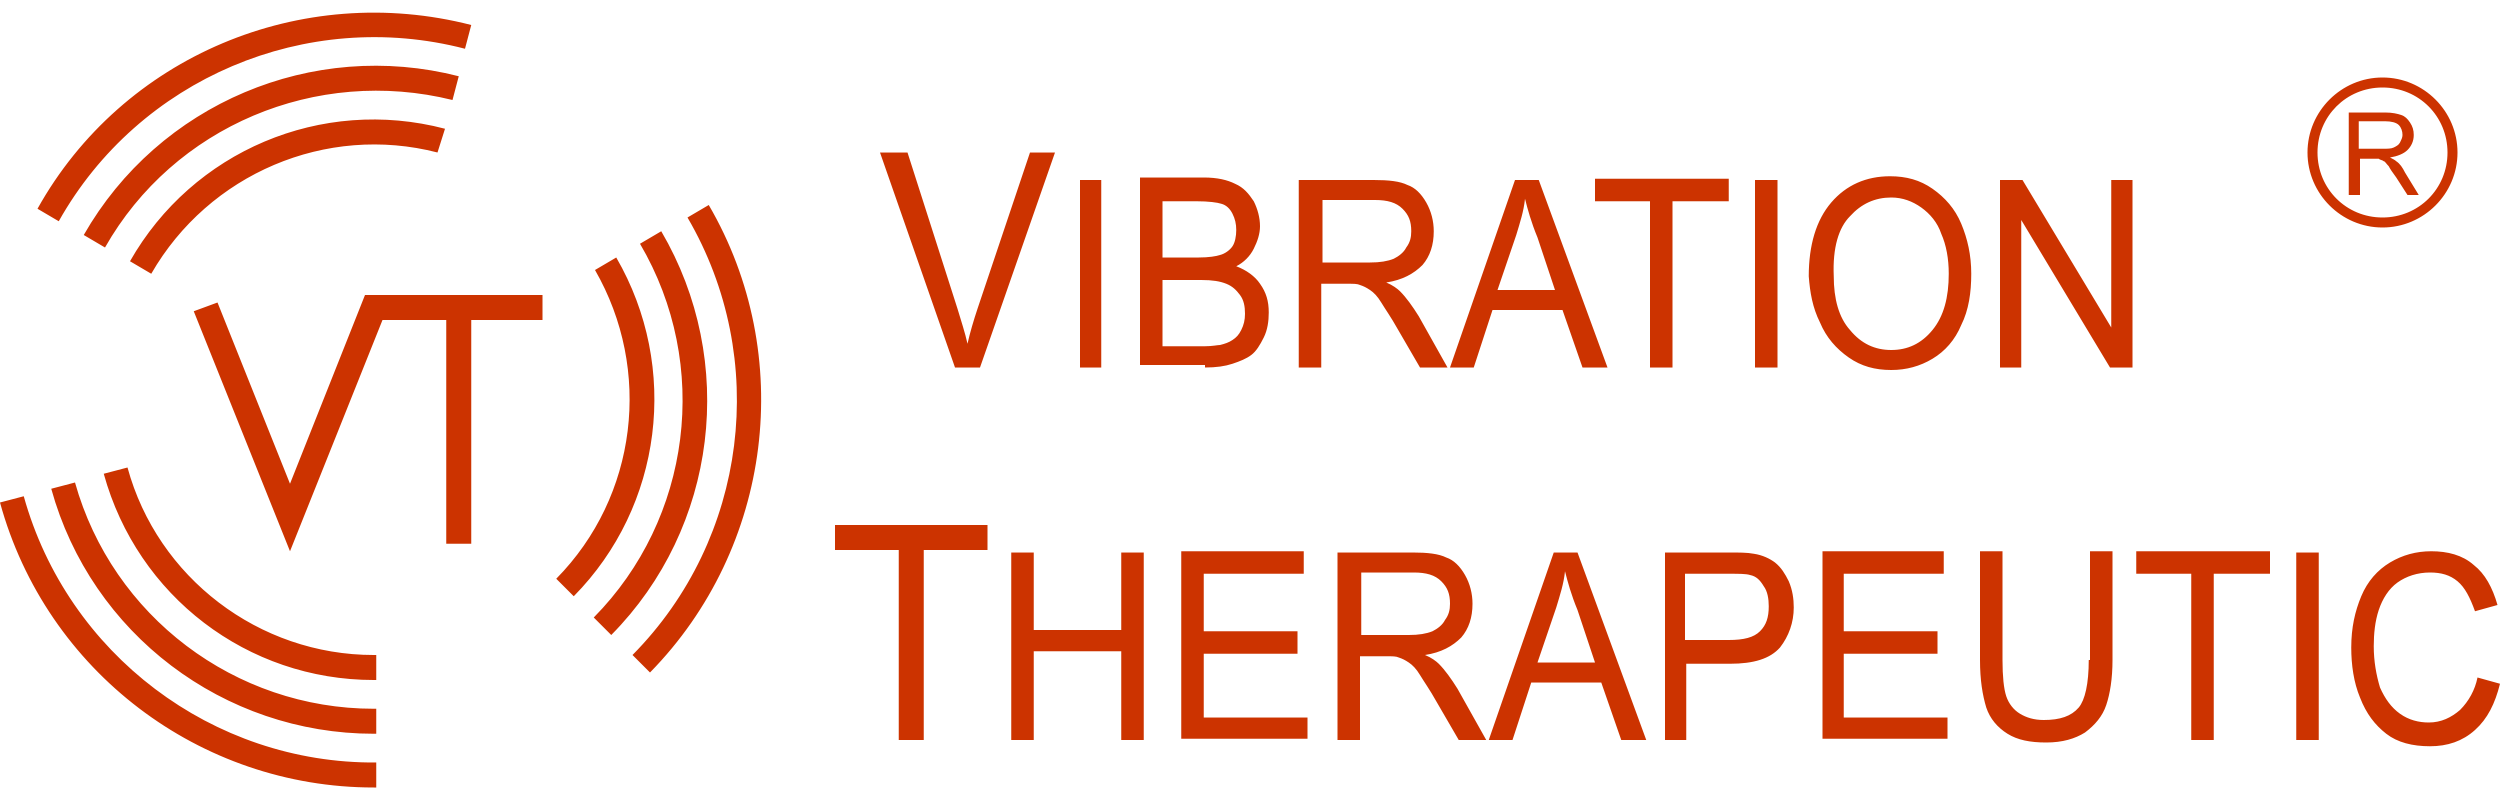 <svg version="1.1" id="Layer_1" xmlns="http://www.w3.org/2000/svg" xmlns:xlink="http://www.w3.org/1999/xlink" x="0px" y="0px"
	 width="200px" height="64px" viewBox="-79.5 -89.5 200 64" enable-background="new -79.5 -89.5 200 64" xml:space="preserve">
<path fill="#CC3300" d="M-67.4-67.6l-1.7-1c5-8.8,15.3-13.2,25.2-10.6l-0.6,1.9C-53.4-79.6-62.8-75.6-67.4-67.6z M-43.3-81.5
	l0.5-1.9c-11.7-3-24,2.2-30,12.7l1.7,1C-65.6-79.4-54.2-84.2-43.3-81.5z M-42.3-85.6l0.5-1.9C-55.4-91-69.7-85-76.5-72.8l1.7,1
	C-68.4-83.2-55-88.9-42.3-85.6z M-30.2-68.9l-1.7,1c4.6,8,3.4,18.1-3.1,24.7l1.4,1.4C-26.5-49-25.1-60.1-30.2-68.9z M-34.4-42.5
	 M-26.6-71l-1.7,1c5.7,9.7,4.1,22-3.7,29.9l1.4,1.4C-22.1-47.3-20.5-60.6-26.6-71z M-22.8-73.1l-1.7,1c6.6,11.3,4.8,25.7-4.4,35
	l1.4,1.4C-17.7-45.7-15.8-61.1-22.8-73.1z M-49.4-35.1v-2c-0.1,0-0.1,0-0.2,0c-9.2,0-17.3-6.2-19.7-15l-1.9,0.5
	c2.7,9.8,11.5,16.5,21.6,16.5C-49.6-35.1-49.5-35.1-49.4-35.1z M-49.4-30.8v-2c-0.1,0-0.1,0-0.2,0c-11.1,0-20.9-7.4-23.9-18.1
	l-1.9,0.5c3.2,11.6,13.8,19.6,25.8,19.6C-49.6-30.8-49.5-30.8-49.4-30.8z M-49.4-26.5v-2c-13.1,0.1-24.7-8.7-28.2-21.3l-1.9,0.5
	c3.7,13.5,16,22.8,29.9,22.8C-49.5-26.5-49.5-26.5-49.4-26.5z M-48.9-63.9h5.1V-46h2v-17.9h5.7v-2h-14.2l-6,15.1l-5.8-14.5l-1.9,0.7
	l7.7,19.2L-48.9-63.9z M117.1-77.3c0-3.3-2.7-6-6-6c-3.3,0-6,2.7-6,6s2.7,6,6,6C114.4-71.3,117.1-74,117.1-77.3z M116.3-77.3
	c0,2.9-2.3,5.2-5.2,5.2c-2.9,0-5.2-2.3-5.2-5.2s2.3-5.2,5.2-5.2C114-82.5,116.3-80.2,116.3-77.3z M108.4-73.9h0.9v-2.9h1
	c0.2,0,0.4,0,0.5,0c0.1,0.1,0.3,0.1,0.4,0.2c0.1,0,0.2,0.2,0.4,0.4c0.1,0.2,0.3,0.5,0.6,0.9l0.9,1.4h0.9l-1.1-1.8
	c-0.2-0.4-0.4-0.7-0.7-0.9c-0.1-0.1-0.3-0.2-0.5-0.3c0.6-0.1,1.1-0.3,1.4-0.6c0.3-0.3,0.5-0.7,0.5-1.2c0-0.4-0.1-0.7-0.3-1
	c-0.2-0.3-0.4-0.5-0.7-0.6c-0.3-0.1-0.7-0.2-1.3-0.2h-2.9V-73.9L108.4-73.9z M109.2-77.6v-2.2h2.1c0.5,0,0.9,0.1,1.1,0.3
	c0.2,0.2,0.3,0.5,0.3,0.8c0,0.2-0.1,0.4-0.2,0.6c-0.1,0.2-0.3,0.3-0.5,0.4c-0.2,0.1-0.5,0.1-0.9,0.1H109.2L109.2-77.6z M-1.1-60.1
	l6-17.2H2.9l-4.2,12.5c-0.3,0.9-0.6,1.9-0.8,2.8c-0.2-0.9-0.5-1.8-0.8-2.8l-4-12.5h-2.2l6,17.2H-1.1z M8.6-60.1v-15H6.9v15H8.6z
	 M16.9-60.1c0.9,0,1.6-0.1,2.2-0.3c0.6-0.2,1.1-0.4,1.5-0.7c0.4-0.3,0.7-0.8,1-1.4c0.3-0.6,0.4-1.3,0.4-2c0-0.9-0.2-1.6-0.7-2.3
	c-0.4-0.6-1.1-1.1-1.9-1.4c0.6-0.3,1.1-0.8,1.4-1.4c0.3-0.6,0.5-1.2,0.5-1.8c0-0.7-0.2-1.4-0.5-2c-0.4-0.6-0.8-1.1-1.5-1.4
	c-0.6-0.3-1.4-0.5-2.5-0.5h-5.1v15H16.9z M13.5-73.4h2.7c1,0,1.7,0.1,2,0.2c0.4,0.1,0.7,0.4,0.9,0.8c0.2,0.4,0.3,0.8,0.3,1.3
	c0,0.5-0.1,1-0.3,1.3s-0.6,0.6-1,0.7c-0.3,0.1-0.9,0.2-1.7,0.2h-2.9V-73.4z M13.5-67.1h3.1c0.9,0,1.5,0.1,2,0.3
	c0.5,0.2,0.8,0.5,1.1,0.9c0.3,0.4,0.4,0.9,0.4,1.5c0,0.5-0.1,0.9-0.3,1.3c-0.2,0.4-0.4,0.6-0.7,0.8c-0.3,0.2-0.6,0.3-1,0.4
	c-0.2,0-0.6,0.1-1.2,0.1h-3.4V-67.1z M26.2-60.1v-6.7h2.1c0.5,0,0.8,0,1,0.1c0.3,0.1,0.5,0.2,0.8,0.4c0.3,0.2,0.6,0.5,0.9,1
	c0.3,0.5,0.8,1.2,1.3,2.1l1.8,3.1h2.2l-2.3-4.1c-0.5-0.8-1-1.5-1.5-2c-0.2-0.2-0.6-0.5-1.1-0.7c1.3-0.2,2.2-0.7,2.9-1.4
	c0.6-0.7,0.9-1.6,0.9-2.7c0-0.8-0.2-1.6-0.6-2.3c-0.4-0.7-0.9-1.2-1.5-1.4c-0.6-0.3-1.5-0.4-2.7-0.4h-6v15H26.2z M26.2-73.5h4.3
	c1,0,1.7,0.2,2.2,0.7c0.5,0.5,0.7,1,0.7,1.8c0,0.5-0.1,0.9-0.4,1.3c-0.2,0.4-0.6,0.7-1,0.9c-0.5,0.2-1.1,0.3-1.9,0.3h-3.8V-73.5z
	 M38.4-60.1l1.5-4.6h5.6l1.6,4.6h2l-5.5-15h-1.9l-5.2,15H38.4z M41.8-70.7c0.3-1,0.6-1.9,0.7-2.9c0.2,0.8,0.5,1.9,1,3.1l1.4,4.2
	h-4.6L41.8-70.7z M54.3-60.1v-13.3h4.5v-1.8H48.1v1.8h4.4v13.3H54.3z M62.7-60.1v-15h-1.8v15H62.7z M66.1-63.7
	c0.5,1.2,1.3,2.1,2.3,2.8c1,0.7,2.1,1,3.4,1c1.2,0,2.3-0.3,3.3-0.9c1-0.6,1.8-1.5,2.3-2.7c0.6-1.2,0.8-2.6,0.8-4.1
	c0-1.5-0.3-2.8-0.8-4c-0.5-1.2-1.3-2.1-2.3-2.8c-1-0.7-2.1-1-3.4-1c-1.9,0-3.5,0.7-4.7,2.1c-1.2,1.4-1.8,3.4-1.8,5.9
	C65.3-66.1,65.5-64.9,66.1-63.7z M68.5-72.2c0.9-1,2-1.5,3.3-1.5c0.9,0,1.7,0.3,2.4,0.8c0.7,0.5,1.3,1.2,1.6,2.1
	c0.4,0.9,0.6,2,0.6,3.2c0,1.9-0.4,3.4-1.3,4.5c-0.9,1.1-2,1.6-3.3,1.6c-1.3,0-2.4-0.5-3.3-1.6c-0.9-1-1.3-2.5-1.3-4.3
	C67.1-69.7,67.6-71.3,68.5-72.2z M82.2-60.1v-11.8l7.1,11.8h1.8v-15h-1.7v11.8l-7.1-11.8h-1.8v15H82.2z M-5.6-30.3v-15.2h5.1v-2
	h-12.2v2h5.1v15.2H-5.6z M3.2-30.3v-7.1h7v7.1H12v-15h-1.8v6.2h-7v-6.2H1.4v15H3.2z M25.1-30.3v-1.8h-8.3v-5.1h7.5V-39h-7.5v-4.6h8
	v-1.8H15v15H25.1z M29.3-30.3V-37h2.1c0.5,0,0.8,0,1,0.1c0.3,0.1,0.5,0.2,0.8,0.4c0.3,0.2,0.6,0.5,0.9,1c0.3,0.5,0.8,1.2,1.3,2.1
	l1.8,3.1h2.2l-2.3-4.1c-0.5-0.8-1-1.5-1.5-2c-0.2-0.2-0.6-0.5-1.1-0.7c1.3-0.2,2.2-0.7,2.9-1.4c0.6-0.7,0.9-1.6,0.9-2.7
	c0-0.8-0.2-1.6-0.6-2.3c-0.4-0.7-0.9-1.2-1.5-1.4c-0.6-0.3-1.5-0.4-2.7-0.4h-6v15H29.3z M29.3-43.7h4.3c1,0,1.7,0.2,2.2,0.7
	c0.5,0.5,0.7,1,0.7,1.8c0,0.5-0.1,0.9-0.4,1.3c-0.2,0.4-0.6,0.7-1,0.9c-0.5,0.2-1.1,0.3-1.9,0.3h-3.8V-43.7z M41.5-30.3l1.5-4.6h5.6
	l1.6,4.6h2l-5.5-15h-1.9l-5.2,15H41.5z M45-40.9c0.3-1,0.6-1.9,0.7-2.9c0.2,0.8,0.5,1.9,1,3.1l1.4,4.2h-4.6L45-40.9z M55.4-30.3
	v-6.1h3.5c1.9,0,3.2-0.4,4-1.3c0.7-0.9,1.1-2,1.1-3.2c0-0.7-0.1-1.4-0.4-2.1c-0.3-0.6-0.6-1.1-1.1-1.5c-0.4-0.3-1-0.6-1.7-0.7
	c-0.5-0.1-1.2-0.1-2-0.1h-5.1v15H55.4z M55.4-43.6h3.4c0.8,0,1.4,0,1.7,0.1c0.5,0.1,0.8,0.4,1.1,0.9c0.3,0.4,0.4,1,0.4,1.6
	c0,0.9-0.2,1.5-0.7,2c-0.5,0.5-1.3,0.7-2.5,0.7h-3.5V-43.6z M76.3-30.3v-1.8H68v-5.1h7.5V-39H68v-4.6h8v-1.8h-9.7v15H76.3z
	 M87.6-36.7c0,1.9-0.3,3.2-0.8,3.8c-0.6,0.7-1.5,1-2.8,1c-0.8,0-1.4-0.2-1.9-0.5c-0.5-0.3-0.9-0.8-1.1-1.4c-0.2-0.6-0.3-1.6-0.3-2.9
	v-8.7h-1.8v8.7c0,1.6,0.2,2.8,0.5,3.8c0.3,0.9,0.9,1.6,1.7,2.1s1.8,0.7,3.1,0.7c1.3,0,2.3-0.3,3.1-0.8c0.8-0.6,1.4-1.3,1.7-2.2
	c0.3-0.9,0.5-2.1,0.5-3.6v-8.7h-1.8V-36.7z M97.6-30.3v-13.3h4.5v-1.8H91.4v1.8h4.4v13.3H97.6z M106-30.3v-15h-1.8v15H106z
	 M117.3-32.7c-0.7,0.6-1.5,1-2.5,1c-0.8,0-1.6-0.2-2.3-0.7s-1.2-1.2-1.6-2.1c-0.3-1-0.5-2.1-0.5-3.3c0-1,0.1-2,0.4-2.9
	c0.3-0.9,0.8-1.7,1.5-2.2s1.6-0.8,2.6-0.8c0.9,0,1.6,0.2,2.2,0.7c0.6,0.5,1,1.3,1.4,2.4l1.8-0.5c-0.4-1.4-1-2.5-1.9-3.2
	c-0.9-0.8-2.1-1.1-3.4-1.1c-1.2,0-2.3,0.3-3.3,0.9c-1,0.6-1.8,1.5-2.3,2.7c-0.5,1.2-0.8,2.5-0.8,4.1c0,1.4,0.2,2.8,0.7,4
	c0.5,1.3,1.2,2.2,2.1,2.9c0.9,0.7,2.1,1,3.5,1c1.4,0,2.6-0.4,3.6-1.3c1-0.9,1.6-2.1,2-3.7l-1.8-0.5C118.5-34.3,118-33.4,117.3-32.7z
	"/>
</svg>
